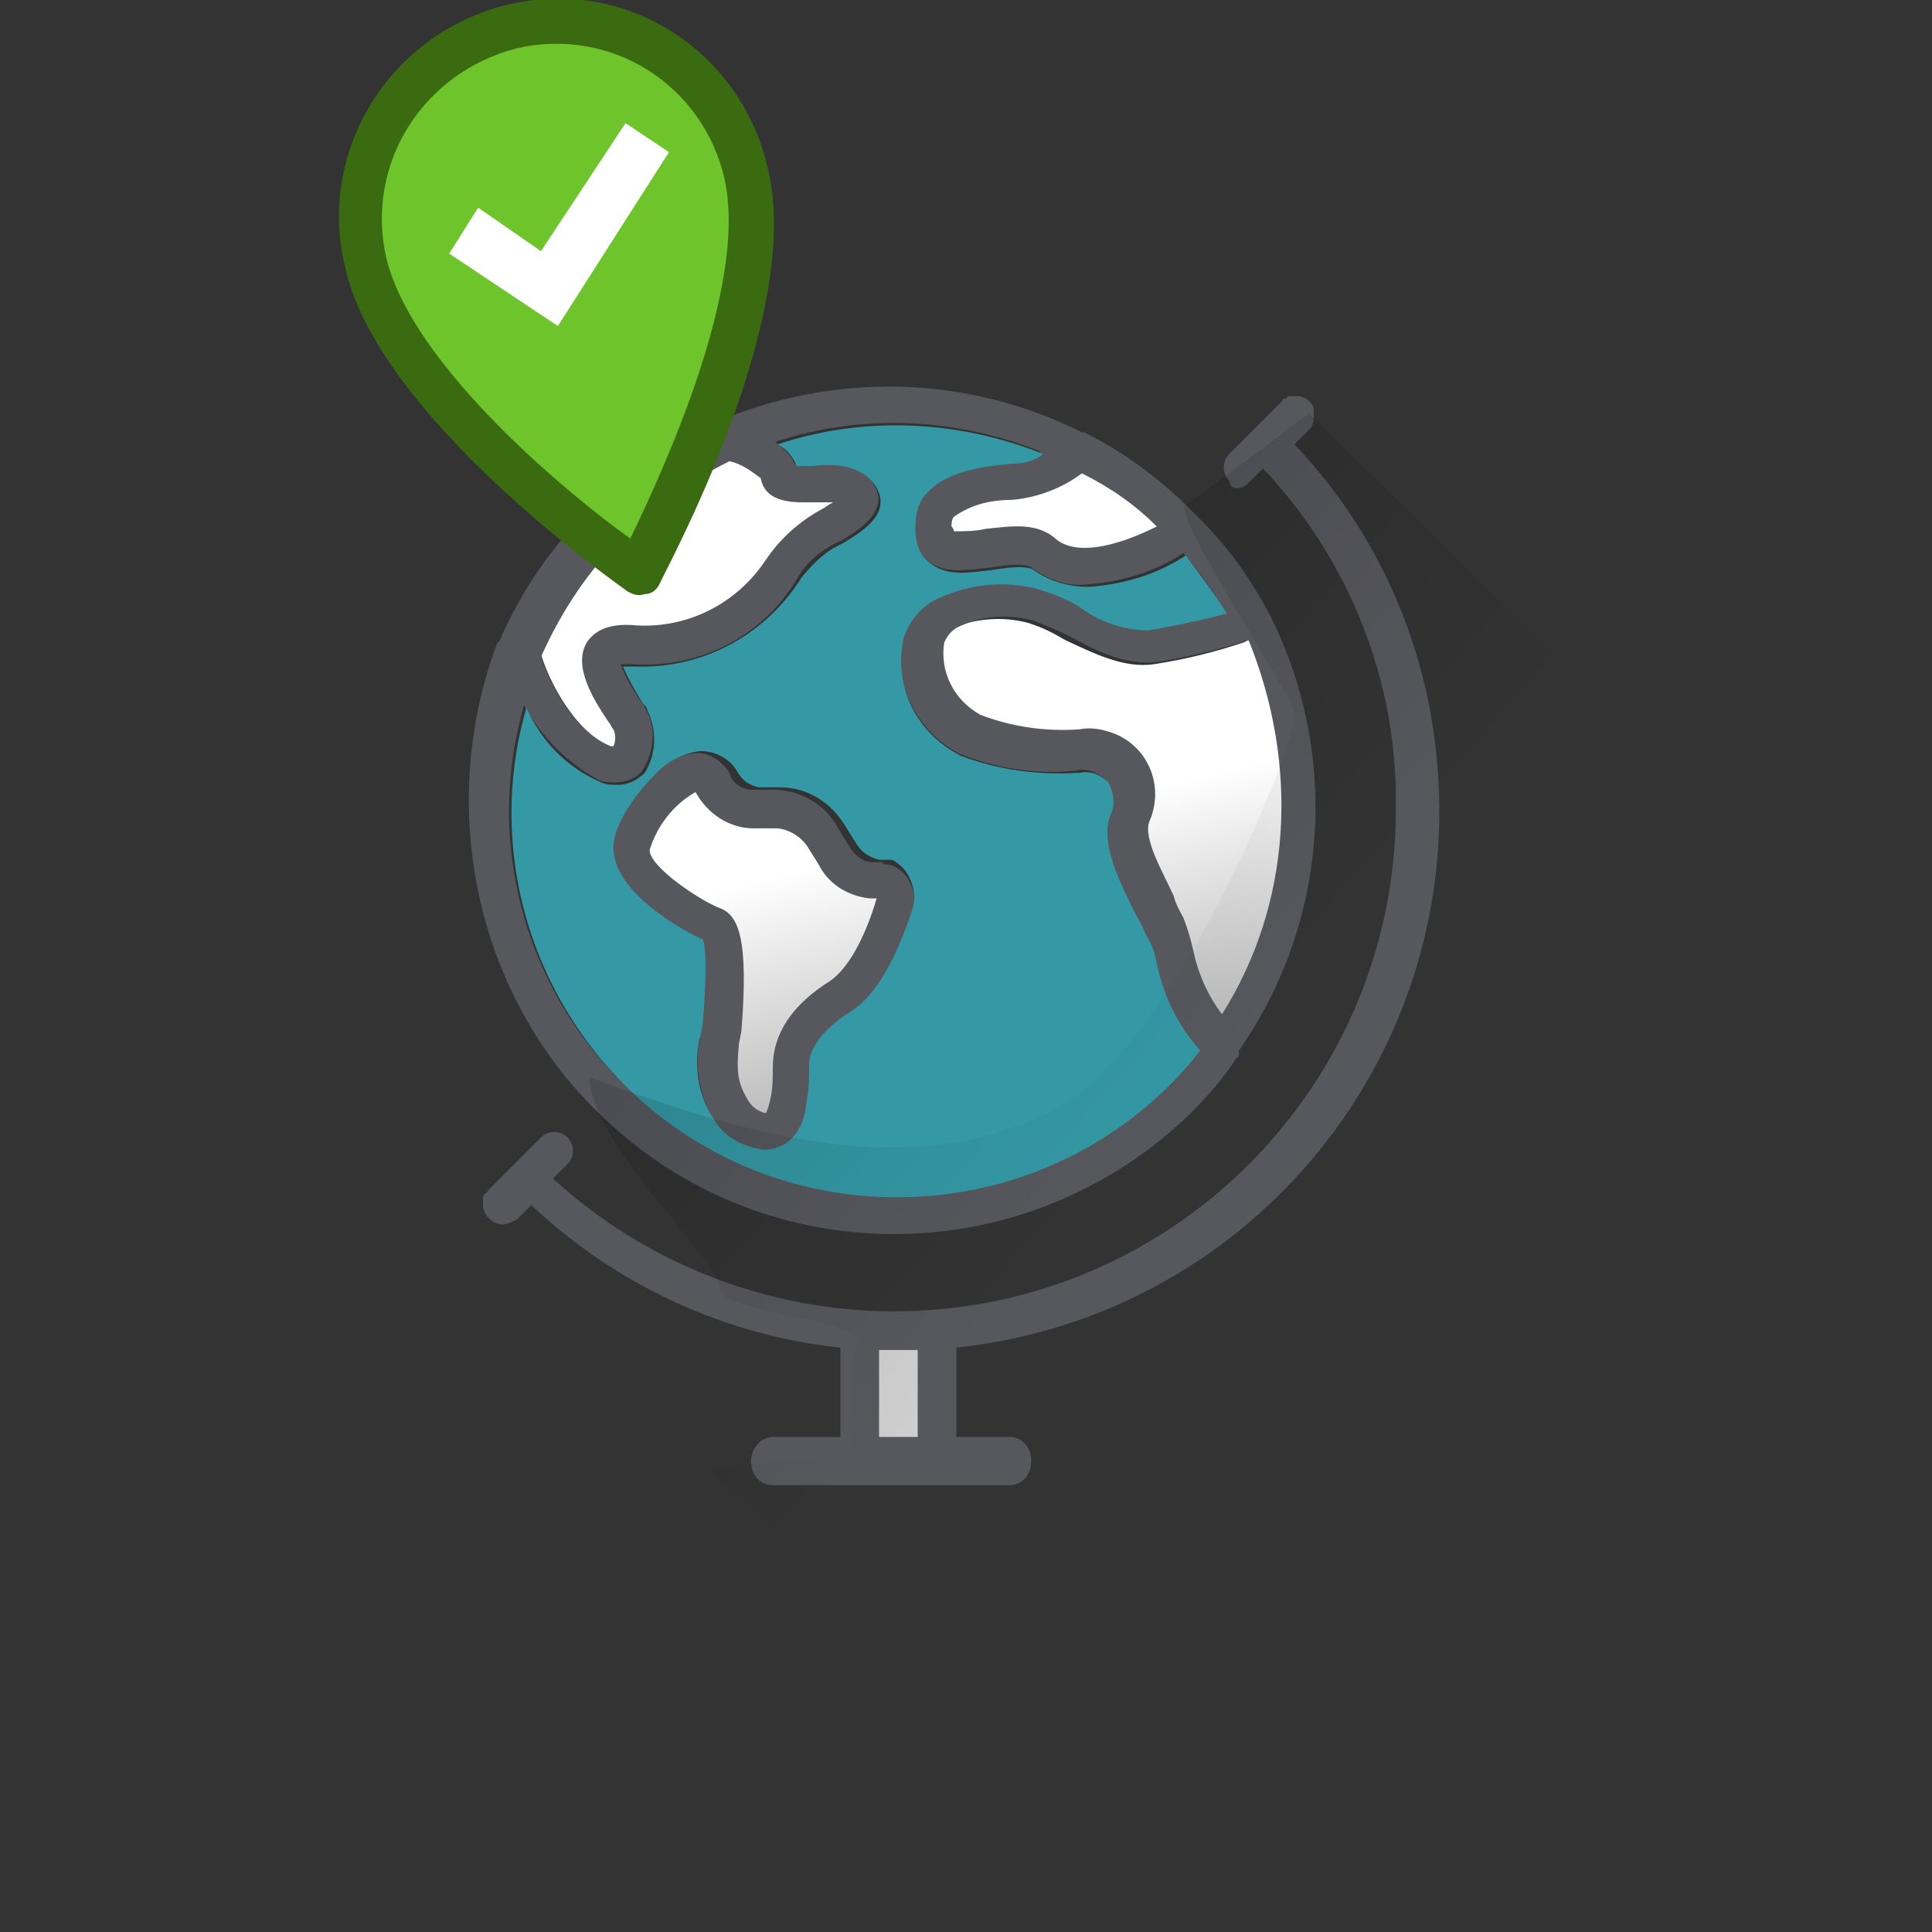 <svg version="1.1" id="Livello_1" xmlns="http://www.w3.org/2000/svg" x="0" y="0" viewBox="0 0 80 80" xml:space="preserve"><rect x="0" y="0" width="80" height="80" fill="#333333" stroke="none"/><style>.st2{fill:#57585e}</style><path fill="#cecece" d="M35.9 55.7h2.5v4.2h-2.5z"/><linearGradient id="SVGID_1_" gradientUnits="userSpaceOnUse" x1="35.469" y1="19.612" x2="42.861" y2="50.878"><stop offset=".48" stop-color="#fff"/><stop offset=".828" stop-color="#b2b2b2"/></linearGradient><path d="M32 23.3c.5-.8 1.3-1.5 2.2-2 .1-.1.3-.2.5-.3l.7-.4h-1.6c-.9.1-1.8 0-1.9-.8v-.1l-.1-.1c-.4-.3-.9-.6-1.4-.7h-.2c-1.7.8-3.2 1.8-4.5 3.1-1.4 1.4-2.5 3.1-3.3 4.9v.2c.5 1.6 1.7 3.4 3 3.9h.1l.2.1.1-.2c.1-.3.1-.6 0-.9 0-.1-.1-.1-.1-.2v-.1c-.6-.8-1.4-2.1-.9-3 .3-.5.9-.7 1.8-.6 2 .1 4.1-1 5.4-2.8zm7.3-1.1h.1c.5.1.9.1 1.4-.1.9-.1 2-.3 2.7.3.4.3.9.4 1.4.4.8 0 1.9-.3 3-.9l.3-.2-.3-.2c-.9-.9-2-1.6-3.1-2.2l-.1-.1-.1.1c-.8.6-1.8 1-2.8 1.1-.9-.1-1.8.2-2.6.7-.1.1-.2.4-.2.5 0 .1 0 .2.1.4l.2.2zm-5.2 13.5l-.5-.8c-.3-.5-.9-.9-1.5-.9h-.9c-.9 0-1.7-.5-2.1-1.3l-.1-.1h-.4c-1 .6-1.7 1.5-2.1 2.5 0 1 2.3 2.4 3 2.7.7.2 1 1.2.7 4.8l-.1.5c-.1 1.1-.2 1.7.4 2.6.2.3.5.5.9.6h.2c.3-.1.4-.4.4-.8.1-.4.1-.9.1-1.4 0-1.2.8-2.4 2.3-3.3.8-.5 1.5-1.7 2-3.5l.1-.3H36c-.8-.1-1.5-.6-1.9-1.3zm17.7-9l-.1-.2-.2.1c-1.2.4-2.4.7-3.7.9-1.3.2-2.6-.5-3.7-1-.5-.3-.9-.5-1.5-.7-1.1-.3-2.3-.2-3.4.3-.3.1-.5.4-.6.8-.2 1.3.5 2.6 1.7 3.2 1.3.5 2.8.8 4.3.6.5-.1.9 0 1.3.2.6.3 1.1.8 1.3 1.4.2.6.2 1.3 0 1.9-.2.7.4 2 1.1 3.3.2.3.3.6.4.8.2.4.3.8.4 1.2.2 1 .6 2 1.2 2.8l.2.3.2-.3c3-4.8 3.4-10.6 1.1-15.6z" fill="url(#SVGID_1_)"/><path class="st2" d="M51.7 20s.1 0 0 0l.6-.6c3.6 3.8 5.6 8.9 5.5 14.1 0 11.5-9.3 20.8-20.8 20.8-5.2 0-10.3-2-14.1-5.5l.6-.6c.3-.3.3-.8 0-1.1s-.8-.3-1.1 0l-1.1 1.1-1.1 1.1s0 .1-.1.1c0 0-.1.1-.1.2v.3c0 .4.4.8.8.8.2 0 .4-.1.6-.2l.6-.6c3.5 3.3 8 5.4 12.8 5.9v3.8h1.6v-3.7H38v3.7h1.6v-3.8c11.4-1.2 20-10.8 20-22.2 0-5.7-2.1-11.1-6-15.2l.6-.6c.2-.2.2-.4.2-.6v-.3c-.1-.3-.4-.5-.7-.5h-.3c-.1 0-.1.1-.2.1 0 0-.1 0-.1.1L52 17.7l-1.1 1.1c-.3.3-.3.8 0 1.1 0 .4.5.4.8.1z"/><path class="st2" d="M24.6 45.9c6.8 6.9 17.8 6.9 24.7.2.7-.7 1.4-1.5 1.9-2.3.1 0 .1-.1.1-.2v-.1c3.7-5.3 4.2-12.2 1.3-18-.8-1.5-1.7-2.8-2.9-4l-.1-.1-.3-.3c-1.3-1.3-2.8-2.4-4.4-3.2h-.1c-4.8-2.4-10.3-2.5-15.2-.4-.1 0-.2.1-.2.1-3.9 1.8-7 5-8.7 8.9 0 0 0 .1-.1.1-2.5 6.6-1 14.3 4 19.3zm26-3.9c-.6-.8-1-1.7-1.2-2.7-.1-.4-.2-.8-.4-1.3-.1-.2-.3-.5-.4-.9-.4-.9-1.3-2.4-1-3.1.6-1.4 0-3-1.4-3.6-.5-.2-1-.3-1.5-.2-1.4.1-2.8-.1-4.1-.6-1.1-.6-1.7-1.8-1.5-3 .1-.2.2-.4.5-.6 1-.5 2.1-.6 3.2-.3.5.2 1 .4 1.4.6 1.1.6 2.4 1.3 3.8 1.1 1.2-.2 2.5-.5 3.7-.9 2.1 5.2 1.8 10.9-1.1 15.5zm-2.7-20.2c-1.8.9-3.4 1.2-4.2.5-.8-.7-1.9-.5-2.9-.4-.4.1-.9.1-1.3.1 0-.1-.1-.2-.1-.2 0-.1 0-.3.1-.4.7-.5 1.5-.7 2.4-.7 1.1-.1 2.1-.5 2.9-1.1 1.2.6 2.2 1.3 3.1 2.2zm-22.1.4c1.3-1.3 2.8-2.3 4.4-3.1.5.1.9.4 1.3.7.2 1.1 1.5 1 2.2 1h.8c-.2.1-.3.2-.5.3-.9.5-1.7 1.2-2.3 2.1-1.2 1.8-3.2 2.8-5.3 2.7-1-.1-1.7.1-2.1.7-.6 1 .3 2.4.9 3.3.1.1.1.2.2.3.1.2.1.5 0 .7h-.1c-1.3-.5-2.4-2.2-2.9-3.7.9-2 2-3.6 3.4-5zm-4.1 7c.7 1.3 1.8 2.4 3.1 3.1.2.1.5.1.7.1.4 0 .9-.2 1.1-.5.5-.8.6-1.8.1-2.6 0-.1-.1-.2-.2-.3-.3-.5-.6-.9-.8-1.5h.5c2.8.2 5.5-1.2 6.9-3.7.4-.6 1-1.1 1.7-1.4.9-.5 2-1.3 1.4-2.3-.6-1.1-1.9-1-2.7-.9h-.6c-.2-.4-.5-.7-.8-.9 3.6-1.2 7.5-1 11 .4-.4.2-.8.3-1.3.4-1.1 0-2.7.3-3.5 1.2-.4.4-.6 1-.5 1.5 0 .5.2 1 .6 1.4.7.6 1.6.4 2.6.3.6-.1 1.4-.2 1.7 0 .7.5 1.5.8 2.3.7 1.4-.1 2.8-.5 4-1.3.6.7 1.2 1.5 1.7 2.4-1 .3-2.1.6-3.2.7-1 0-2-.3-2.8-.9-.6-.3-1.2-.6-1.8-.8-1.5-.4-3-.2-4.4.5-.6.3-1 .9-1.2 1.6-.3 2 .7 3.9 2.4 4.8 1.5.6 3.2.9 4.9.7.4-.1.9.1 1.2.4.2.4.3.8.1 1.3-.5 1.3.4 3 1.1 4.3.2.3.3.6.4.8.1.3.2.7.3 1 .3 1.3.9 2.6 1.8 3.6-5.4 6.9-15.5 8.2-22.4 2.7-5-3.9-7.2-10.6-5.4-16.8z"/><path class="st2" d="M29 39c.1.2.2 1 0 3.5v.5c-.3 1.2 0 2.4.6 3.5.5.7 1.2 1.1 2 1.2h.2c.9-.1 1.5-.8 1.6-2 .1-.5.1-1 .1-1.5 0-.7.6-1.5 1.7-2.2 1.3-.9 2.2-2.8 2.6-4.3.2-.8-.2-1.7-1-1.9-.1 0-.2 0-.3-.1h-.4c-.4 0-.7-.3-.9-.6l-.5-.8c-.5-1-1.6-1.6-2.7-1.6h-.9c-.4 0-.8-.3-.9-.7-.3-.5-.9-.9-1.5-.8-.8.1-1.5.5-2 1.1-.6.6-1.6 1.9-1.6 2.9.2 2 3.1 3.5 3.9 3.8zm-.2-6.2c.1 0 .1 0 0 0 .5.9 1.4 1.5 2.4 1.5h.9c.5 0 1 .3 1.3.7l.5.8c.4.8 1.2 1.3 2.1 1.4h.3c-.5 1.7-1.2 2.9-1.9 3.4-1.6 1-2.4 2.2-2.4 3.6 0 .4 0 .9-.1 1.3-.1.5-.2.6-.2.6-.3-.1-.5-.2-.7-.5-.5-.8-.5-1.3-.4-2.4l.1-.5c.3-3.8-.1-4.8-.9-5.1-.8-.3-2.9-1.7-2.9-2.4.3-1 1-1.9 1.9-2.4z"/><path d="M21.3 1.7c-4 .9-6.5 4.9-5.5 8.9 1.1 4.7 8 10.2 10.4 12 1.4-2.7 5.1-10.7 4-15.4-.9-3.9-4.9-6.4-8.9-5.5" fill-rule="evenodd" clip-rule="evenodd" fill="#6ec42b"/><path class="st2" d="M41.8 61.5H32c-.5 0-.9-.4-.9-1 0-.5.4-1 .9-1h9.8c.5 0 .9.4.9 1s-.4 1-.9 1z"/><path d="M47.5 38.8c-.1-.2-.2-.5-.4-.8-.7-1.4-1.6-3.1-1.1-4.3.2-.4.1-.9-.1-1.3-.3-.3-.7-.5-1.2-.4-1.7.1-3.3-.1-4.9-.7-1.8-.9-2.8-2.8-2.4-4.8.2-.7.6-1.2 1.2-1.6 1.4-.7 2.9-.9 4.4-.5.6.2 1.2.4 1.8.8.8.6 1.8.9 2.8.9 1.1-.2 2.1-.4 3.2-.7-.5-.8-1.1-1.6-1.7-2.4-1.2.8-2.6 1.2-4 1.3-.8 0-1.6-.2-2.3-.7-.3-.2-1.1-.1-1.7 0-.9.1-1.9.3-2.6-.3-.4-.3-.6-.8-.6-1.4 0-.6.1-1.1.5-1.5.8-.9 2.4-1.1 3.5-1.2.5 0 .9-.1 1.3-.4-3.5-1.4-7.4-1.6-11-.4.4.2.6.5.8.9h.6c.9-.1 2.1-.1 2.7.9.6 1.1-.6 1.8-1.4 2.3-.7.3-1.2.8-1.7 1.4-1.5 2.4-4.1 3.8-6.9 3.7h-.5c.2.5.5 1 .8 1.5.1.1.2.2.2.3.4.8.4 1.8-.1 2.6-.3.3-.7.5-1.1.5-.2 0-.5 0-.7-.1-1.4-.6-2.5-1.7-3.1-3.1-1.8 6.2.4 12.9 5.5 16.9 6.9 5.4 17 4.2 22.4-2.7-.9-1-1.5-2.2-1.8-3.6-.1-.5-.2-.8-.4-1.1zm-9.7-1.2c-.5 1.5-1.3 3.5-2.6 4.3-1.1.7-1.7 1.5-1.7 2.2 0 .5 0 1-.1 1.5-.1 1.2-.7 1.9-1.6 2h-.2c-.8-.1-1.6-.5-2-1.2-.7-1-.9-2.3-.6-3.5l.1-.5c.2-2.5.1-3.3 0-3.5-.7-.3-3.7-1.9-3.7-3.8 0-1 1-2.3 1.6-2.9.5-.6 1.2-1 2-1.1.6 0 1.2.3 1.5.8.2.4.5.6.9.7h.9c1.1 0 2.1.6 2.7 1.6l.5.8c.2.3.5.5.9.6h.4c.1 0 .2 0 .3.1.5.3.9 1.1.7 1.9z" fill="#3499a5"/><path d="M21.4 2c-3.9 1-6.3 4.8-5.4 8.7 1.1 4.5 7.7 9.9 10.1 11.6C27.4 19.6 31 11.9 30 7.4c-.9-3.9-4.7-6.3-8.6-5.4m5.3 22.6c-.3.1-.5 0-.7-.1-.4-.3-10.3-7.2-11.7-13.4C13.1 6.3 16.1 1.4 21 .2S30.7 2.1 31.8 7c1.5 6.2-4.3 16.7-4.5 17.2-.1.2-.3.4-.6.4" fill-rule="evenodd" clip-rule="evenodd" fill="#3b6b10"/><path fill="#fff" d="M22.4 10.4l-2.6-1.8-1.2 1.9 4.5 3 4.6-7.2-1.8-1.2z"/><linearGradient id="SVGID_00000124851356113783218280000002348155564860033188_" gradientUnits="userSpaceOnUse" x1="70.698" y1="-597.334" x2="26.198" y2="-557.556" gradientTransform="matrix(1 0 0 -1 0 -532.244)"><stop offset=".48" stop-opacity="0"/><stop offset="1"/></linearGradient><path d="M67.9 69.5c2.3-2.1 4.4-4.4 6.2-6.9 2.8-3.7.9-11 2.2-15.4.2-.5-1.5-9.2-1.4-9.7L54.2 17.1c-.6.5-4.5 3.4-5.1 3.8-.6.4 4.3 7.7 4.5 8.6.3.7-4.9 14.1-10.2 16.6-5.3 2.5-11 1.5-19-1.5.2 3 5.1 7.2 5.4 8.7.1.2.2.4.4.5 1.9.8 5.8 1 5.3 1.9-.6 1 .3 3.5-.4 4.5-.1.1-5.6.5-5.7.7l9.9 9.3 28.6-.7z" opacity=".21" fill="url(#SVGID_00000124851356113783218280000002348155564860033188_)"/></svg>